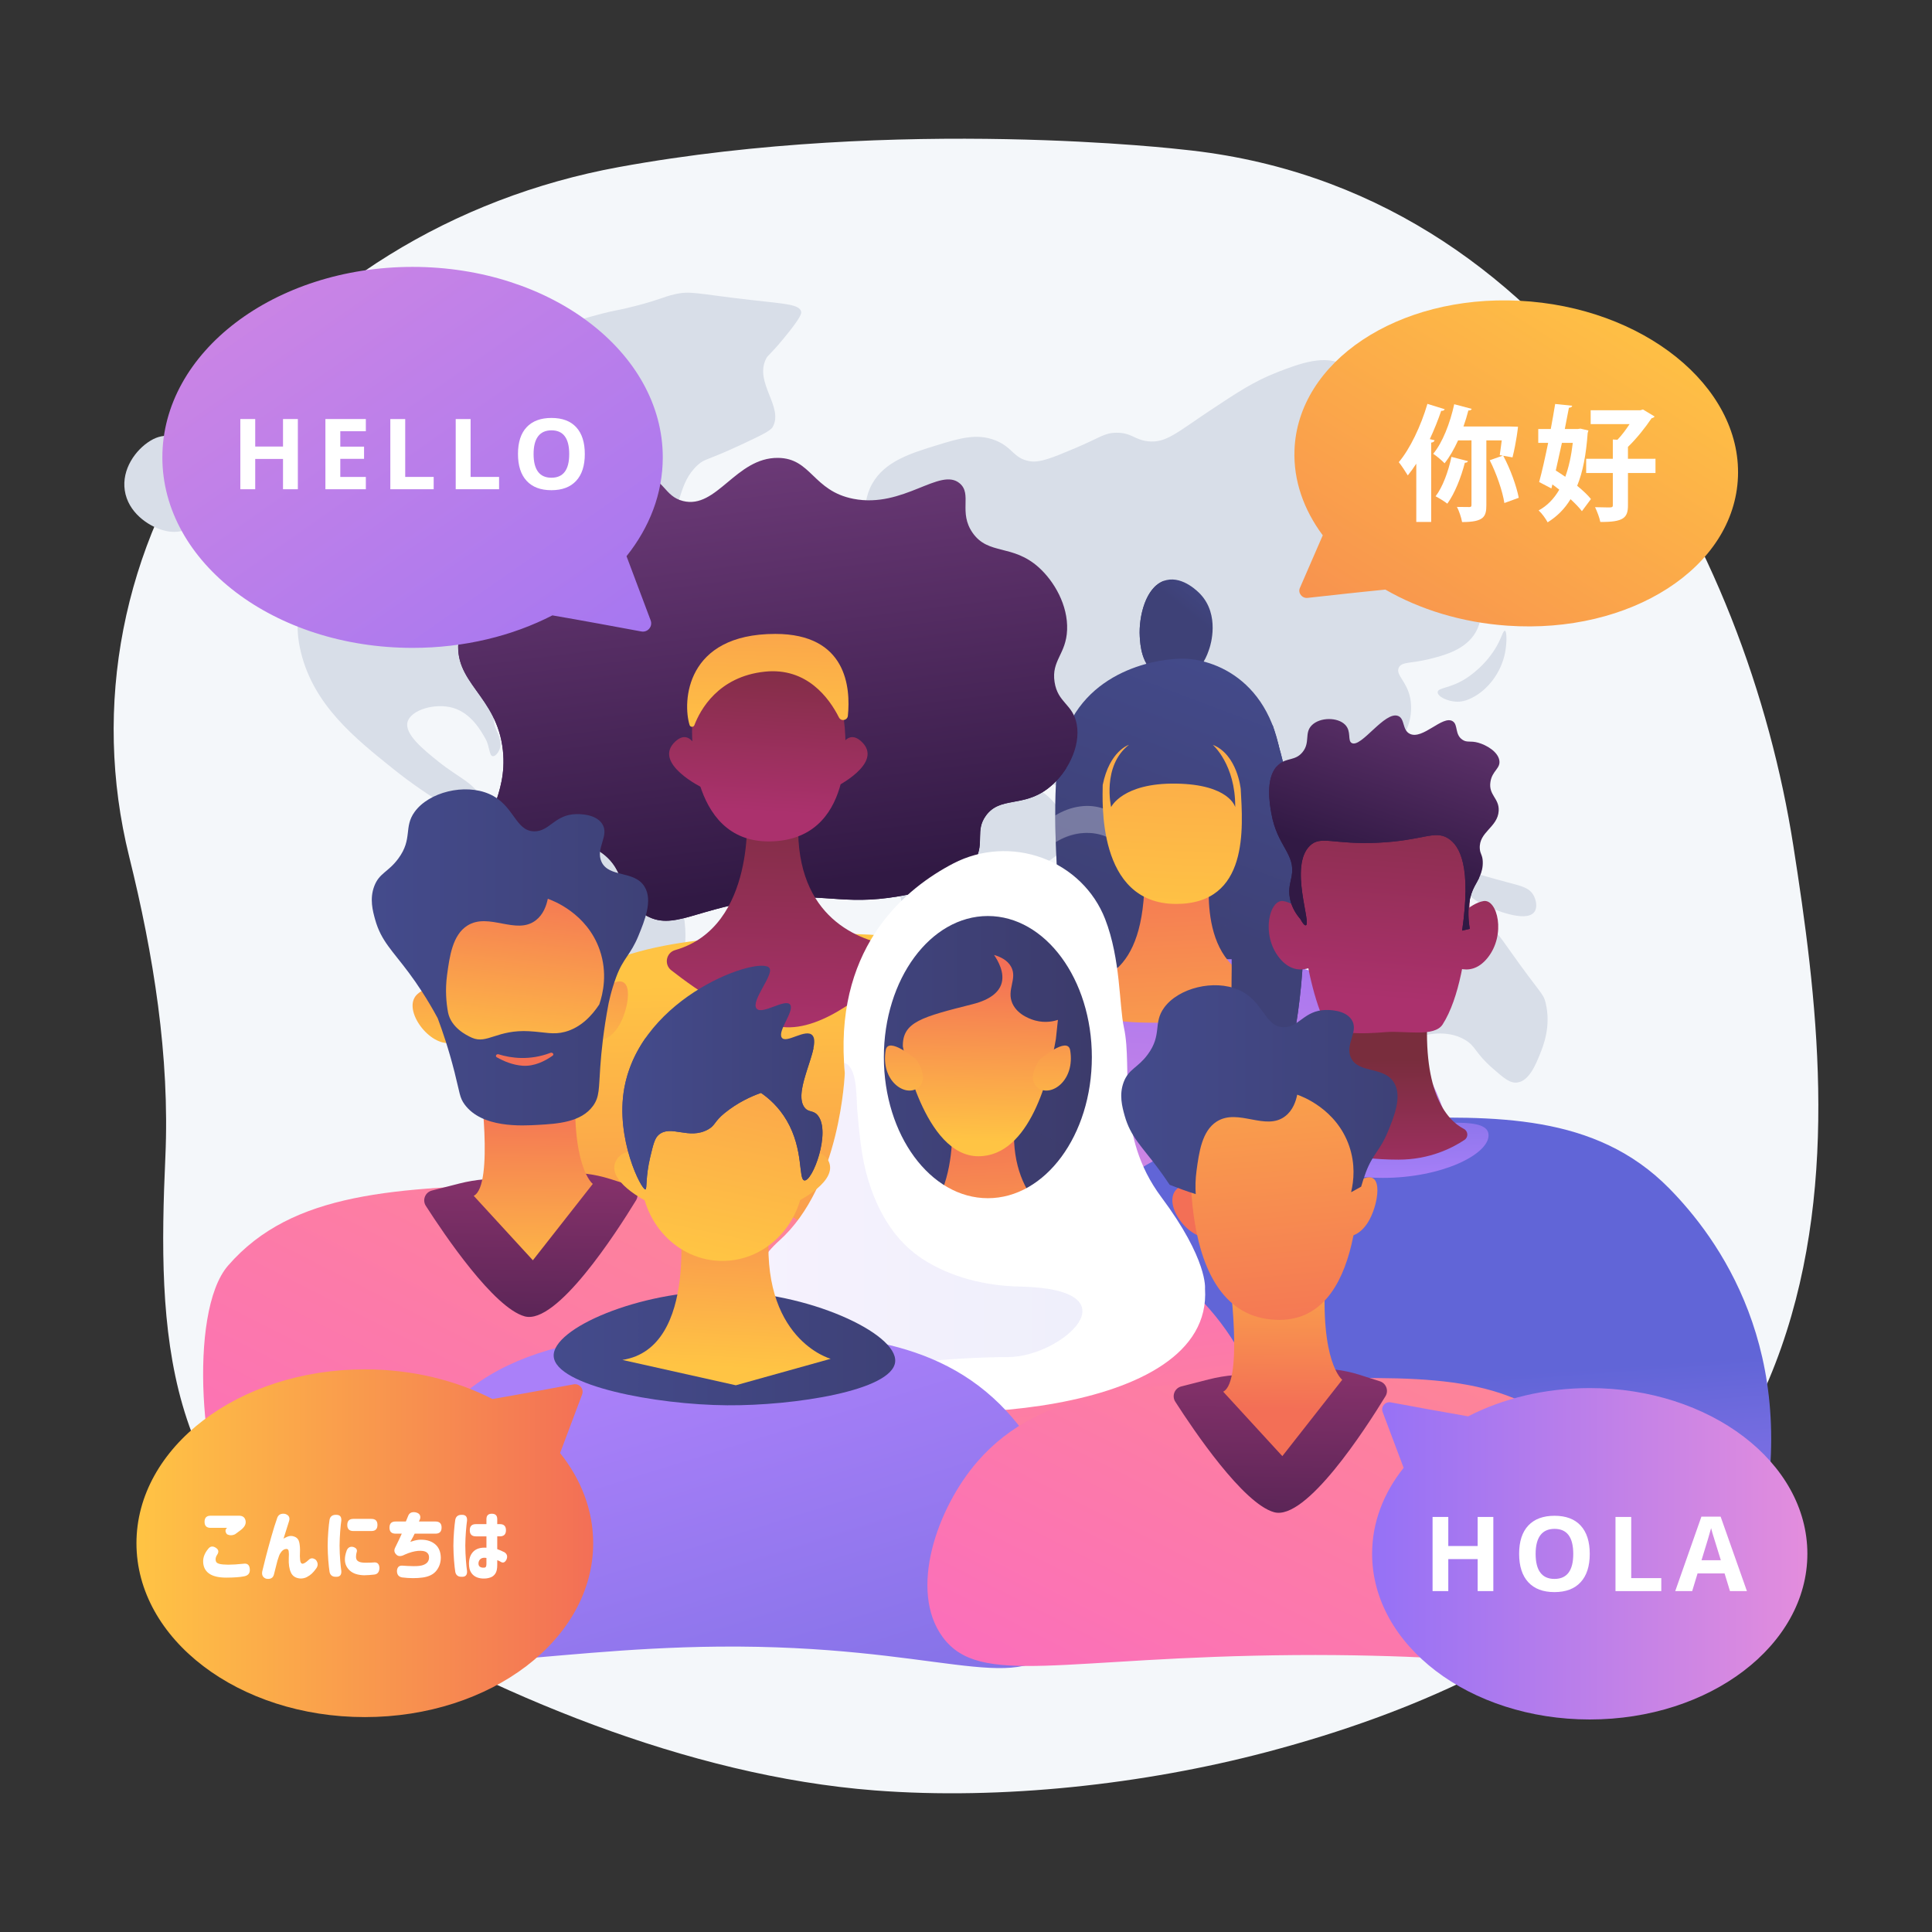 <?xml version="1.0" encoding="utf-8"?>
<!-- Generator: Adobe Illustrator 16.2.0, SVG Export Plug-In . SVG Version: 6.00 Build 0)  -->
<!DOCTYPE svg PUBLIC "-//W3C//DTD SVG 1.1//EN" "http://www.w3.org/Graphics/SVG/1.1/DTD/svg11.dtd">
<svg version="1.1" xmlns="http://www.w3.org/2000/svg" xmlns:xlink="http://www.w3.org/1999/xlink" x="0px" y="0px" width="170px"
	 height="170px" viewBox="0 0 170 170" enable-background="new 0 0 170 170" xml:space="preserve">
<rect x="0" y="0" width="170" height="170" fill="#333333" stroke="none"/>
<g id="圖層_1">
	<path fill="#F4F7FA" d="M157.794,74.391c-4.065-25.974-20.735-57.885-53.667-61.225c0,0-25.004-2.968-49.652,1.531
		c-14.629,2.67-27.456,10.618-35.572,22.042S8.075,62.092,11.366,75.373c2.137,8.625,3.581,17.554,3.185,26.417
		c-0.69,15.426-0.293,29.824,15.045,39.024c13.695,8.214,30.931,15.458,47.374,16.728c11.175,0.862,23.706-0.533,34.477-3.373
		C166.332,139.697,161.859,100.365,157.794,74.391z"/>
	<path fill="#D8DEE8" d="M13.23,38.783c-1.29,0.785-2.533,2.499-2.25,4.376c0.286,1.905,2.012,3.109,3.375,3.5
		c1.92,0.551,2.554-0.674,4.626-0.5c3.145,0.265,5.599,3.417,6.626,5.751c1.01,2.296,0.223,2.855,0.875,5.501
		c1.148,4.653,4.715,7.515,8.126,10.252c2.851,2.287,7.215,5.068,8.002,4.25c0.282-0.292,0.028-0.968-0.125-1.375
		c-0.607-1.615-1.992-1.989-3.876-3.5c-1.338-1.073-3.023-2.426-2.75-3.501c0.269-1.059,2.406-1.716,4.001-1.25
		c1.6,0.467,2.46,2.008,2.875,2.75c0.354,0.635,0.296,1.459,0.625,1.5c0.227,0.028,0.48-0.306,0.594-0.594
		c0.293-0.741-0.219-1.457-0.406-2.032c-0.43-1.322,0.589-2.748,1.604-4.167c1.7-2.378,2.698-2.396,5.334-5.167
		c1.768-1.858,2.654-2.815,2.75-4.167c0.167-2.32-1.833-4.045-2.167-4.334c-1.613-1.392-4.342-2.338-5.501-1.333
		c-1.039,0.9,0.055,2.612-1.167,3.917c-0.853,0.912-2.341,1.098-3.5,0.75c-1.635-0.49-2.573-2.027-2.667-3.417
		c-0.019-0.274-0.104-1.541,0.75-2.417c0.244-0.25,0.837-0.748,2.834-0.833c2.813-0.121,3.4,0.791,5.084,0.417
		c1.406-0.312,3.104-1.415,3.084-2.5c-0.024-1.271-2.384-1.396-5.084-4.251c-1.049-1.109-1.901-2.036-1.834-3.251
		c0.096-1.71,1.963-3.064,2.334-3.334c1.457-1.057,2.75-1.917,2.75-1.917c0.365-0.242,0.895-0.59,0.833-0.917
		c-0.04-0.215-0.325-0.362-0.833-0.5c-1.605-0.437-2.834-0.167-2.834-0.167c-1.904,0.418-2.51,1.337-4.834,2.584
		c-0.938,0.502-2.517,1.35-4.668,1.833c-2.448,0.551-3.289,0.104-4.501,1c-1.168,0.864-0.799,1.584-2,2.917
		c-1.256,1.395-2.789,1.861-5.168,2.584c-0.91,0.277-2.746,0.774-5.251,1C15.339,38.561,14.588,37.957,13.23,38.783z"/>
	<path fill="#D8DEE8" d="M53.072,27.572c-2.604,0.685-4.865,1.28-5.334,2.833c-0.245,0.808-0.017,1.914,0.667,2.5
		c1.361,1.167,3.419-0.68,4.917,0.333c0.802,0.542,0.498,1.266,1.417,5.251c0.613,2.661,1.117,3.937,2.083,5.084
		c0.548,0.651,1.318,1.564,2.084,1.417c1.135-0.218,0.706-2.467,2.5-4.084c0.63-0.568,0.746-0.347,3.75-1.75
		c1.757-0.821,2.64-1.239,2.834-1.583c0.994-1.765-1.643-3.904-0.583-6.001c0.2-0.396,0.228-0.188,1.583-1.833
		c1.561-1.894,1.542-2.189,1.5-2.334c-0.173-0.616-1.333-0.661-4.334-1c-4.963-0.562-5.365-0.844-6.835-0.5
		c-0.975,0.227-1.234,0.453-3.334,1C54.352,27.332,54.169,27.283,53.072,27.572z"/>
	<path fill="#D8DEE8" d="M46.487,71.914c-1.433,1.042-1.718,2.851-1.833,3.584c-0.286,1.813,0.25,3.003,1.25,6.001
		c1.217,3.646,1.825,5.47,1.917,6.502c0.142,1.603-0.154,1.88-1.333,8.168c-0.876,4.673-0.97,5.889-0.167,6.752
		c1.183,1.271,3.732,1.155,3.834,0.833c0.05-0.156-0.501-0.298-0.917-0.833c-0.925-1.192-0.259-3.151-0.083-3.668
		c0.694-2.038,2.02-2.904,4.168-4.917c2.541-2.382,4.199-3.936,5.417-6.252c0.606-1.151,1.899-3.694,1.5-7.002
		c-0.081-0.667-0.417-2.916-2.084-5.168c-2.16-2.917-5.068-3.831-5.917-4.084C50.587,71.339,48.242,70.64,46.487,71.914z"/>
	<path fill="#D8DEE8" d="M71.242,60.329c-0.952,1.789-2.005,3.765-2.417,5.584c-0.369,1.628-0.721,5.32,1.167,6.751
		c1.711,1.297,3.688-0.454,6.084,1c1.225,0.743,1.765,1.841,2.417,3.167c1.403,2.853,0.733,4.424,1.333,8.085
		c0.282,1.722,1.178,7.193,3.417,7.586c1.871,0.328,3.91-3.024,4.251-3.584c0.906-1.489,1.256-3.043,1.917-6.086
		c0.893-4.106,0.561-4.682,1.5-5.834c1.211-1.484,2.679-1.653,3.002-3.084c0.236-1.052-0.328-2-0.668-2.583
		c-1.251-2.156-2.993-1.921-4.167-4.001c-0.675-1.195-0.856-2.613-0.583-2.75c0.244-0.123,0.921,0.746,1.25,1.167
		c1.01,1.294,0.887,1.763,1.5,2.417c1.242,1.323,3.343,1.103,3.5,1.083c0.965-0.115,2.705-0.652,2.918-1.75
		c0.164-0.845-0.631-1.749-1.584-2.833c-0.769-0.875-1.344-1.25-1.25-1.417c0.095-0.169,0.778,0.051,2.584,0.667
		c1.963,0.67,2.945,1.005,3.084,1.083c0.662,0.375,1.226,0.883,3.084,3.917c1.885,3.08,2.572,4.628,3,4.501
		c0.214-0.063,0.177-0.487,0.334-1.917c0.234-2.14,0.363-3.226,0.917-4.001c0.467-0.654,1.466-1.541,2.5-1.417
		c0.621,0.075,1.367,1.023,2.834,2.917c1.447,1.869,1.936,2.504,2.917,3c0.516,0.261,1.439,0.728,2.167,0.333
		c0.809-0.438,1.086-1.782,0.751-2.75c-0.406-1.171-1.533-1.284-1.501-2c0.047-1.021,2.381-1.693,2.584-1.75
		c1.508-0.421,1.895,0.055,2.668-0.417c1.148-0.701,1.622-2.562,1.333-4.001c-0.298-1.481-1.306-2.026-1-2.667
		c0.257-0.54,1.063-0.351,2.667-0.75c1.191-0.297,2.953-0.736,3.918-2.083c0.574-0.803,0.676-1.663,0.833-3
		c0.026-0.223,0.141-1.251,0-2.667c-0.194-1.96-0.621-2.096-0.417-2.667c0.45-1.253,2.621-0.908,6.752-2.084
		c2.369-0.674,4.083-1.479,4.251-1.167c0.21,0.392-2.564,1.516-2.751,3.584c-0.142,1.567,1.249,3.15,1.834,3.001
		c0.483-0.124,0.134-1.359,1-3.167c0.319-0.666,0.803-1.677,1.834-2.333c1.237-0.79,1.968-0.243,3.084-1.084
		c0.893-0.673,0.668-1.207,1.417-1.917c1.698-1.611,4.565-0.486,4.751-1.083c0.17-0.552-2.042-2.282-4.918-2.667
		c-2.552-0.342-2.944,0.735-5.835,0.75c-1.639,0.009-3.62-0.633-7.584-1.917c-2.234-0.724-3.396-1.217-5.418-1.333
		c-1.406-0.081-1.448,0.123-2.918,0c-1.665-0.14-3.725-0.313-5.334-1.667c-1.262-1.062-0.876-1.696-1.917-2.334
		c-1.679-1.029-3.973-0.172-5.918,0.583c-2.063,0.801-3.526,1.773-6.001,3.417c-2.872,1.908-3.833,2.854-5.418,2.667
		c-1.183-0.139-1.425-0.757-2.751-0.75c-1.071,0.006-1.407,0.413-3.583,1.333c-2.102,0.889-3.172,1.331-4.085,1.167
		c-1.414-0.253-1.468-1.232-3.001-1.833c-1.632-0.641-3.187-0.165-5.084,0.417c-2.339,0.716-4.636,1.42-5.751,3.417
		c-1.18,2.114-0.086,3.975-1.417,4.917c-1.104,0.781-2.232-0.231-3.25,0.583c-1.223,0.978-0.859,3.448-0.667,4.751
		c0.378,2.568,1.319,3.201,1,5.001C72.268,58.625,72.018,58.872,71.242,60.329z"/>
	<path fill="#D8DEE8" d="M93.914,82c-0.588-0.061-1.57,2.28-1.334,4.501c0.014,0.133,0.207,1.856,0.75,1.918
		c0.504,0.057,1.029-1.354,1.083-1.501c0.089-0.241,0.354-1.031,0.251-2.334C94.635,84.219,94.463,82.057,93.914,82z"/>
	<path fill="#D8DEE8" d="M115.168,76.582c-0.044,0.104,0.125,0.28,0.598,0.655c1.248,0.991,1.873,1.487,2.902,1.845
		c0.891,0.31,3.108,0.874,3.584,0.083c0.306-0.507-0.133-1.526-0.833-2c-0.746-0.506-1.307-0.069-3.084-0.167
		C116.495,76.897,115.275,76.329,115.168,76.582z"/>
	<path fill="#D8DEE8" d="M121.419,72.248c-0.368,0.059-0.274,0.78-1,2.334c-0.339,0.725-0.522,0.917-0.417,1.167
		c0.232,0.549,1.636,0.815,2.334,0.167c0.651-0.606,0.354-1.699,0.25-2.083C122.388,73.104,121.85,72.18,121.419,72.248z"/>
	<path fill="#D8DEE8" d="M128.92,78.333c0.279,0.404,0.754,0.904,1.917,1.417c0.406,0.179,3.411,1.502,4.168,0.5
		c0.309-0.408,0.157-1.088-0.083-1.5c-0.373-0.637-1.053-0.791-2.167-1.083c-3.315-0.872-4.065-1.292-4.335-0.917
		C128.117,77.17,128.768,78.112,128.92,78.333z"/>
	<path fill="#D8DEE8" d="M123.336,69.331c-0.394,0.121-0.368,1.911,0.333,3.334c0.365,0.74,1.03,1.619,1.334,1.5
		c0.328-0.128,0.161-1.394-0.083-2.25C124.556,70.642,123.717,69.213,123.336,69.331z"/>
	<path fill="#D8DEE8" d="M126.503,60.912c0.007-0.419,1.052-0.318,2.417-1.167c0.95-0.59,2.344-1.818,3.084-3.5
		c0.15-0.341,0.306-0.772,0.417-0.75c0.169,0.033,0.189,1.087,0,2c-0.351,1.688-1.481,3.201-2.917,3.917
		c-0.563,0.281-0.982,0.345-1.334,0.333C127.39,61.719,126.497,61.301,126.503,60.912z"/>
	<path fill="#D8DEE8" d="M123.669,85.334c-1.821,1.569-2.814,1.28-3.083,2.168c-0.306,1.005,0.941,1.463,1.166,3.501
		c0.14,1.267-0.244,1.979,0.084,2.167c0.497,0.284,1.319-1.389,3.25-2.001c0.15-0.047,2.177-0.659,3.834,0.334
		c0.965,0.577,0.843,1.121,2.418,2.5c1.009,0.884,1.533,1.33,2.167,1.25c1.046-0.13,1.637-1.598,2-2.5
		c0.301-0.747,0.991-2.459,0.5-4.501c-0.212-0.884-0.369-0.676-3.25-4.752c-0.796-1.125-1.115-1.609-1.834-1.917
		c-1.467-0.629-3.072,0.127-3.334,0.25c-0.574,0.27-1.077,0.736-2.084,1.667C124.314,84.6,124.389,84.714,123.669,85.334z"/>
	<linearGradient id="SVGID_1_" gradientUnits="userSpaceOnUse" x1="107.641" y1="50.066" x2="104.544" y2="53.95">
		<stop  offset="0" style="stop-color:#444B8C"/>
		<stop  offset="0.996" style="stop-color:#3E4177"/>
	</linearGradient>
	<path fill="url(#SVGID_1_)" d="M101.863,59.386c-1.425-0.803-1.532-2.654-1.574-3.385c-0.101-1.729,0.524-4.541,2.362-4.96
		c1.476-0.336,2.824,1.08,2.991,1.26c1.693,1.829,0.877,4.45,0.787,4.724c-0.202,0.612-0.618,1.875-1.89,2.44
		C104.451,59.504,103.097,60.081,101.863,59.386z"/>
	<linearGradient id="SVGID_2_" gradientUnits="userSpaceOnUse" x1="107.543" y1="49.988" x2="104.446" y2="53.872">
		<stop  offset="0" style="stop-color:#444B8C"/>
		<stop  offset="0.996" style="stop-color:#3E4177"/>
	</linearGradient>
	<path fill="url(#SVGID_2_)" d="M104.54,55.764c-0.829-1.217-2.313-1.086-2.756-2.125c-0.22-0.519-0.167-1.303,0.662-2.539
		c-1.679,0.574-2.254,3.237-2.157,4.9c0.042,0.731,0.149,2.582,1.574,3.385c1.233,0.695,2.588,0.118,2.677,0.079
		c0.056-0.025,0.109-0.051,0.162-0.079C105.089,58.112,105.218,56.759,104.54,55.764z"/>
	<linearGradient id="SVGID_3_" gradientUnits="userSpaceOnUse" x1="109.912" y1="56.892" x2="101.305" y2="79.722">
		<stop  offset="0" style="stop-color:#444B8C"/>
		<stop  offset="0.996" style="stop-color:#3E4177"/>
	</linearGradient>
	<path fill="url(#SVGID_3_)" d="M94.778,94.183c0,0-2.846-20.39-1.62-27.554c1.227-7.164,7.873-8.606,10.729-8.672
		c2.856-0.066,8.562,1.93,8.997,10.404c0.436,8.474-3.907,26.311-3.907,26.311L94.778,94.183z"/>
	<path opacity="0.3" fill="#FFFFFF" d="M103.035,76.089c4.459,0.416,6.129-3.545,10.229-3.149c0.397,0.038,0.837,0.12,1.313,0.273
		c0.073-0.805,0.126-1.583,0.155-2.323c-0.536-0.188-1.029-0.284-1.469-0.326c-4.101-0.396-5.771,3.565-10.229,3.149
		c-3.634-0.339-4.802-3.183-7.994-2.755c-0.822,0.11-1.551,0.408-2.188,0.796c0.003,0.752,0.021,1.537,0.052,2.345
		c0.625-0.374,1.336-0.658,2.137-0.765C98.233,72.906,99.401,75.75,103.035,76.089z"/>
	<linearGradient id="SVGID_4_" gradientUnits="userSpaceOnUse" x1="112.502" y1="57.868" x2="103.894" y2="80.699">
		<stop  offset="0" style="stop-color:#444B8C"/>
		<stop  offset="0.996" style="stop-color:#3E4177"/>
	</linearGradient>
	<path opacity="0.8" fill="url(#SVGID_4_)" d="M102.179,83.483c-3.328-0.34-4.397-3.184-7.321-2.755
		c-0.551,0.081-1.055,0.261-1.514,0.503c0.57,6.76,1.435,12.951,1.435,12.951l14.199,0.488c0,0,1.702-6.989,2.868-14.296
		c-0.103-0.017-0.202-0.031-0.299-0.041C107.792,79.938,106.262,83.899,102.179,83.483z"/>
	<linearGradient id="SVGID_5_" gradientUnits="userSpaceOnUse" x1="109.772" y1="57.197" x2="101.266" y2="79.76">
		<stop  offset="0" style="stop-color:#444B8C"/>
		<stop  offset="0.996" style="stop-color:#3E4177"/>
	</linearGradient>
	<path opacity="0.3" fill="url(#SVGID_5_)" d="M111.547,72.94c-3.755-0.396-5.285,3.565-9.368,3.149
		c-3.328-0.339-4.397-3.184-7.321-2.755c-0.733,0.107-1.385,0.391-1.958,0.765c0.077,2.283,0.242,4.743,0.444,7.132
		c0.459-0.243,0.963-0.423,1.514-0.503c2.924-0.428,3.993,2.416,7.321,2.755c4.083,0.416,5.613-3.545,9.368-3.149
		C111.644,80.344,111.91,72.979,111.547,72.94z"/>
	<linearGradient id="SVGID_6_" gradientUnits="userSpaceOnUse" x1="102.839" y1="113.904" x2="106.303" y2="74.225">
		<stop  offset="0.004" style="stop-color:#E38DDD"/>
		<stop  offset="0.706" style="stop-color:#AC79EF"/>
		<stop  offset="1" style="stop-color:#9571F6"/>
	</linearGradient>
	<path fill="url(#SVGID_6_)" d="M80.687,108.826c-3.082-3.658-0.418-11.367,2.859-15.749c5.476-7.321,14.682-8.047,19.42-8.421
		c5.085-0.401,11.997-0.946,17.667,3.672c6.672,5.433,9.527,16.304,5.793,20.498c-3.031,3.404-8.085-0.197-22.437-0.158
		C89.467,108.709,83.721,112.428,80.687,108.826z"/>
	<linearGradient id="SVGID_7_" gradientUnits="userSpaceOnUse" x1="104.141" y1="106.878" x2="102.566" y2="72.867">
		<stop  offset="0" style="stop-color:#FFC444"/>
		<stop  offset="0.996" style="stop-color:#F36F56"/>
	</linearGradient>
	<path fill="url(#SVGID_7_)" d="M93.826,87.132c2.631-0.821,6.936-0.822,6.89-10.269c0,0,5.457-0.079,5.664,0
		c0.196,0.074-1.446,9.366,6.187,9.683c0.52,0.022,0.656,0.761,0.239,1.071c-1.381,1.028-4.495,2.57-9.103,2.394
		c-2.914-0.112-6.237,0.376-9.893-1.739C93.311,87.982,93.275,87.304,93.826,87.132z"/>
	<linearGradient id="SVGID_8_" gradientUnits="userSpaceOnUse" x1="117.575" y1="59.781" x2="108.968" y2="82.612">
		<stop  offset="0" style="stop-color:#444B8C"/>
		<stop  offset="0.996" style="stop-color:#3E4177"/>
	</linearGradient>
	<path fill="url(#SVGID_8_)" d="M108.154,106.322c-1.516-0.315,1.182-13.121-0.15-33.081c-0.276-4.138-0.656-7.545-0.944-9.841
		c1.642,0.142,3.283,0.284,4.925,0.426c1.881,6.038,4.344,17.052,1.35,29.973C111.926,99.873,109.269,106.555,108.154,106.322z"/>
	<linearGradient id="SVGID_9_" gradientUnits="userSpaceOnUse" x1="117.575" y1="59.781" x2="108.968" y2="82.612">
		<stop  offset="0" style="stop-color:#444B8C"/>
		<stop  offset="0.996" style="stop-color:#3E4177"/>
	</linearGradient>
	<path fill="url(#SVGID_9_)" d="M108.154,106.322c-1.516-0.315,1.182-13.121-0.15-33.081c-0.276-4.138-0.656-7.545-0.944-9.841
		c1.642,0.142,3.283,0.284,4.925,0.426c1.881,6.038,4.344,17.052,1.35,29.973C111.926,99.873,109.269,106.555,108.154,106.322z"/>
	<linearGradient id="SVGID_10_" gradientUnits="userSpaceOnUse" x1="102.726" y1="81.154" x2="104.809" y2="30.262">
		<stop  offset="0" style="stop-color:#FFC444"/>
		<stop  offset="0.996" style="stop-color:#F36F56"/>
	</linearGradient>
	<path fill="url(#SVGID_10_)" d="M97.029,69.072c0,1.258-0.572,10.467,6.463,10.467c6.431,0,5.869-6.729,5.682-10.107
		c0,0-0.294-3.035-2.46-3.896c0,0,2.005,1.734,1.974,5.482c0,0-0.5-2-5.216-2.067c-4.717-0.067-5.702,2.067-5.702,2.067
		s-0.832-3.608,1.566-5.482C99.336,65.536,97.635,66.065,97.029,69.072z"/>
	<linearGradient id="SVGID_11_" gradientUnits="userSpaceOnUse" x1="69.874" y1="78.019" x2="65.206" y2="40.937">
		<stop  offset="0" style="stop-color:#311944"/>
		<stop  offset="1" style="stop-color:#6B3976"/>
	</linearGradient>
	<path fill="url(#SVGID_11_)" d="M67.771,79.102c-6.477,0.669-8.522,2.969-11.088,1.358c-2.333-1.465-1.375-3.827-3.866-5.507
		c-3.485-2.352-7.694,0.698-9.335-1.297c-1.283-1.558,1.206-3.519,0.768-7.626c-0.521-4.884-4.447-5.931-3.88-9.835
		c0.4-2.755,2.699-4.604,2.866-4.734c1.78-1.394,2.65-0.658,4.295-1.93c2.386-1.844,1.37-4.019,3.808-6.161
		c0.19-0.167,2.608-2.233,5.157-1.678c1.975,0.43,1.943,1.979,3.604,2.393c2.975,0.742,4.647-3.836,8.363-3.795
		c2.938,0.032,3.054,2.905,6.632,3.603c4.408,0.86,7.636-2.835,9.36-1.355c1.106,0.949-0.139,2.542,1.131,4.352
		c1.391,1.983,3.507,0.957,5.82,3.039c1.359,1.224,2.577,3.334,2.49,5.495c-0.085,2.147-1.391,2.675-1.104,4.58
		c0.281,1.859,1.613,1.934,1.949,3.713c0.377,2.004-0.852,4.357-2.488,5.63c-2.244,1.747-4.265,0.693-5.515,2.441
		c-0.934,1.306-0.109,2.318-0.901,3.858c-0.764,1.485-2.461,2.354-5.705,3.025C74.48,79.84,73.133,78.548,67.771,79.102z"/>
	<linearGradient id="SVGID_12_" gradientUnits="userSpaceOnUse" x1="69.055" y1="78.122" x2="64.387" y2="41.039">
		<stop  offset="0" style="stop-color:#311944"/>
		<stop  offset="1" style="stop-color:#6B3976"/>
	</linearGradient>
	<path fill="url(#SVGID_12_)" d="M88.789,68.354c-3.743-0.746-4.091-4.219-8.039-5.316c-6.773-1.882-12.435,6.479-15.818,4.408
		c-3.231-1.978,1.187-10.063-3.241-14.911c-3.261-3.569-8.244-2.017-9.335-4.667c-0.494-1.2-0.12-3.09,2.612-6.226
		c-1.916,0.261-3.477,1.594-3.628,1.727c-2.438,2.142-1.422,4.317-3.808,6.161c-1.645,1.271-2.515,0.536-4.295,1.93
		c-0.167,0.13-2.466,1.979-2.866,4.734c-0.567,3.904,3.358,4.951,3.88,9.835c0.438,4.108-2.05,6.068-0.768,7.626
		c1.642,1.995,5.851-1.055,9.335,1.297c2.491,1.681,1.533,4.042,3.866,5.507c2.566,1.611,4.612-0.689,11.088-1.358
		c5.362-0.554,6.708,0.738,12.362-0.432c3.244-0.672,4.941-1.541,5.705-3.025c0.792-1.54-0.033-2.552,0.901-3.858
		c1.25-1.748,3.271-0.694,5.515-2.441c0.604-0.47,1.151-1.086,1.584-1.778C92.193,68.333,90.484,68.691,88.789,68.354z"/>
	<linearGradient id="SVGID_13_" gradientUnits="userSpaceOnUse" x1="67.769" y1="86.411" x2="69.212" y2="132.709">
		<stop  offset="0" style="stop-color:#FFC444"/>
		<stop  offset="0.996" style="stop-color:#F36F56"/>
	</linearGradient>
	<path fill="url(#SVGID_13_)" d="M43.606,103.07c2.201,3.446,12.696,17.786,27.588,17.614c15.004-0.174,19.075-14.657,21.407-18.024
		c1.082-1.563,0.674-3.377-0.104-6.825c-0.532-2.356-1.569-6.958-5.407-10.12c-4.708-3.877-11.29-3.662-17.911-3.444
		c-6.927,0.227-16.484,0.541-21.797,6.531c-3.716,4.189-4.094,9.731-4.14,10.55C43.135,101.283,43.082,102.249,43.606,103.07z"/>
	<linearGradient id="SVGID_14_" gradientUnits="userSpaceOnUse" x1="68.665" y1="91.524" x2="69.452" y2="67.669">
		<stop  offset="0" style="stop-color:#AB316D"/>
		<stop  offset="1" style="stop-color:#792D3D"/>
	</linearGradient>
	<path fill="url(#SVGID_14_)" d="M65.706,71.307c0,0,0.886,10.247-6.299,12.294c-0.795,0.227-0.995,1.263-0.344,1.773
		c2.272,1.781,6.377,4.627,9.8,4.995c3.564,0.383,7.801-3.296,9.969-5.475c0.58-0.583,0.262-1.572-0.547-1.717
		c-3.074-0.548-8.583-2.745-8.013-11.478L65.706,71.307z"/>
	<linearGradient id="SVGID_15_" gradientUnits="userSpaceOnUse" x1="67.226" y1="71.452" x2="68.249" y2="55.785">
		<stop  offset="0" style="stop-color:#AB316D"/>
		<stop  offset="1" style="stop-color:#792D3D"/>
	</linearGradient>
	<path fill="url(#SVGID_15_)" d="M60.903,63.935c0,0-0.51,10.222,6.853,10.103c7.363-0.119,6.843-8.839,6.435-11.092
		c0,0,0.052-5.935-4.853-5.425S61.124,59.57,60.903,63.935z"/>
	<linearGradient id="SVGID_16_" gradientUnits="userSpaceOnUse" x1="74.595" y1="71.934" x2="75.618" y2="56.267">
		<stop  offset="0" style="stop-color:#AB316D"/>
		<stop  offset="1" style="stop-color:#792D3D"/>
	</linearGradient>
	<path fill="url(#SVGID_16_)" d="M73.613,66.578c0,0,0.706-2.671,2.163-1.349c2.118,1.921-2.396,4.102-2.396,4.102L73.613,66.578z"
		/>
	<linearGradient id="SVGID_17_" gradientUnits="userSpaceOnUse" x1="60.148" y1="70.99" x2="61.172" y2="55.321">
		<stop  offset="0" style="stop-color:#AB316D"/>
		<stop  offset="1" style="stop-color:#792D3D"/>
	</linearGradient>
	<path fill="url(#SVGID_17_)" d="M61.604,66.578c0,0-0.706-2.671-2.163-1.349c-2.117,1.921,2.396,4.102,2.396,4.102L61.604,66.578z"
		/>
	<linearGradient id="SVGID_18_" gradientUnits="userSpaceOnUse" x1="67.473" y1="65.663" x2="68.181" y2="36.844">
		<stop  offset="0" style="stop-color:#FFC444"/>
		<stop  offset="0.996" style="stop-color:#F36F56"/>
	</linearGradient>
	<path fill="url(#SVGID_18_)" d="M60.677,63.795c0.063,0.204,0.349,0.212,0.424,0.014c0.499-1.31,2.074-4.279,6.204-4.709
		c3.694-0.385,5.659,2.331,6.515,4.028c0.188,0.371,0.744,0.27,0.786-0.144c0.249-2.461-0.089-7.205-6.384-7.205
		C60.282,55.779,60.059,61.802,60.677,63.795z"/>
	<linearGradient id="SVGID_19_" gradientUnits="userSpaceOnUse" x1="125.564" y1="148.351" x2="123.589" y2="121.495">
		<stop  offset="0" style="stop-color:#AA80F9"/>
		<stop  offset="0.996" style="stop-color:#6165D7"/>
	</linearGradient>
	<path fill="url(#SVGID_19_)" d="M92.181,120.996c-2.399-3.974,0.987-10.485,3.119-13.438c6.216-8.604,17.636-8.895,26.999-9.133
		c9.197-0.234,18.076-0.46,24.573,6.139c4.245,4.312,11.654,14.276,7.994,30.562c-1.142,5.08-17.243,7.833-35.322,7.772
		C99.658,142.832,95.176,125.958,92.181,120.996z"/>
	<linearGradient id="SVGID_20_" gradientUnits="userSpaceOnUse" x1="121.769" y1="104.379" x2="121.532" y2="89.97">
		<stop  offset="0" style="stop-color:#AA80F9"/>
		<stop  offset="0.996" style="stop-color:#6165D7"/>
	</linearGradient>
	<path fill="url(#SVGID_20_)" d="M130.98,99.898c0,1.702-4.157,3.746-9.285,3.746s-9.285-2.044-9.285-3.746
		c0-1.703,4.157-0.941,9.285-0.941S130.98,98.195,130.98,99.898z"/>
	<linearGradient id="SVGID_21_" gradientUnits="userSpaceOnUse" x1="121.881" y1="105.869" x2="121.802" y2="93.268">
		<stop  offset="0" style="stop-color:#AB316D"/>
		<stop  offset="1" style="stop-color:#792D3D"/>
	</linearGradient>
	<path fill="url(#SVGID_21_)" d="M118.281,88.021c-1.412,0,1.847,9.921-3.286,11.283c-0.496,0.131-0.578,0.799-0.126,1.043
		c1.378,0.747,3.958,1.692,8.191,1.692c2.749,0,4.76-1.038,5.805-1.739c0.357-0.239,0.321-0.773-0.061-0.971
		c-1.583-0.815-3.779-3.409-3.124-11.055L118.281,88.021z"/>
	<linearGradient id="SVGID_22_" gradientUnits="userSpaceOnUse" x1="120.836" y1="87.836" x2="122.883" y2="63.193">
		<stop  offset="0" style="stop-color:#AB316D"/>
		<stop  offset="1" style="stop-color:#792D3D"/>
	</linearGradient>
	<path fill="url(#SVGID_22_)" d="M113.992,76.126c0.021,0.125,0.448,9.179,2.518,13.703c0.594,1.298,3.54,1.143,5.447,0.986
		c1.656-0.137,4.253,0.469,4.984-0.675c2.939-4.599,2.441-15.986,2.441-15.986s-1.507-3.789-7.683-3.685
		C115.523,70.573,113.992,76.126,113.992,76.126z"/>
	<linearGradient id="SVGID_23_" gradientUnits="userSpaceOnUse" x1="113.544" y1="87.23" x2="115.591" y2="62.587">
		<stop  offset="0" style="stop-color:#AB316D"/>
		<stop  offset="1" style="stop-color:#792D3D"/>
	</linearGradient>
	<path fill="url(#SVGID_23_)" d="M115.438,80.989c0,0-1.292-1.501-2.51-1.702s-2.011,2.953-0.35,5.005
		c1.661,2.053,3.58,0.351,3.58,0.351L115.438,80.989z"/>
	<linearGradient id="SVGID_24_" gradientUnits="userSpaceOnUse" x1="129.126" y1="88.524" x2="131.173" y2="63.882">
		<stop  offset="0" style="stop-color:#AB316D"/>
		<stop  offset="1" style="stop-color:#792D3D"/>
	</linearGradient>
	<path fill="url(#SVGID_24_)" d="M128.028,80.989c0,0,1.292-1.501,2.51-1.702c1.217-0.2,2.01,2.953,0.35,5.005
		c-1.661,2.053-3.581,0.351-3.581,0.351L128.028,80.989z"/>
	<linearGradient id="SVGID_25_" gradientUnits="userSpaceOnUse" x1="120.295" y1="75.955" x2="125.727" y2="59.107">
		<stop  offset="0" style="stop-color:#311944"/>
		<stop  offset="1" style="stop-color:#6B3976"/>
	</linearGradient>
	<path fill="url(#SVGID_25_)" d="M114.426,80.877c0.162,0.298,0.349,0.576,0.475,0.543c0.522-0.136-1.491-5.225,0.363-7.006
		c0.959-0.921,2.04-0.082,5.969-0.26c3.956-0.179,4.969-1.126,6.164-0.4c1.09,0.661,2.065,2.546,1.258,8.133
		c0.225-0.052,0.449-0.104,0.674-0.156c-0.303-1.83,0.028-2.984,0.406-3.712c0.275-0.531,0.774-1.215,0.736-2.205
		c-0.024-0.613-0.228-0.64-0.261-1.142c-0.098-1.472,1.581-1.868,1.662-3.321c0.062-1.119-0.903-1.373-0.727-2.543
		c0.149-0.995,0.903-1.181,0.784-1.899c-0.129-0.775-1.139-1.353-1.848-1.554c-0.723-0.205-0.984,0.022-1.408-0.27
		c-0.685-0.473-0.355-1.312-0.851-1.623c-0.881-0.554-2.634,1.66-3.767,1.109c-0.686-0.334-0.422-1.33-1.028-1.571
		c-1.173-0.467-3.246,2.819-4.08,2.383c-0.398-0.209-0.014-1.009-0.573-1.599c-0.657-0.692-2.236-0.691-2.955,0.042
		c-0.671,0.683-0.102,1.499-0.812,2.363c-0.638,0.777-1.374,0.458-2.094,1.08c-1.222,1.057-0.797,3.45-0.645,4.304
		c0.522,2.939,2.15,3.534,1.785,5.539c-0.094,0.513-0.312,1.083-0.156,1.92C113.651,79.854,114.077,80.473,114.426,80.877z"/>
	<linearGradient id="SVGID_26_" gradientUnits="userSpaceOnUse" x1="120.295" y1="75.955" x2="125.727" y2="59.108">
		<stop  offset="0" style="stop-color:#311944"/>
		<stop  offset="1" style="stop-color:#6B3976"/>
	</linearGradient>
	<path fill="url(#SVGID_26_)" d="M129.46,74.527c-0.145-1.445,0.976-2.118,0.787-3.149c-0.151-0.828-1.088-1.573-1.968-1.732
		c-1.878-0.339-3.093,2.425-4.96,2.125c-1.443-0.231-1.283-1.976-2.913-2.677c-2.582-1.111-5.289,2.277-7.006,1.338
		c-0.517-0.282-1.038-1.007-1.075-2.974c-0.985,1.131-0.599,3.308-0.455,4.114c0.522,2.939,2.15,3.534,1.785,5.539
		c-0.094,0.513-0.312,1.083-0.156,1.92c0.152,0.821,0.578,1.44,0.927,1.844c0.162,0.298,0.349,0.576,0.475,0.543
		c0.522-0.136-1.491-5.225,0.363-7.006c0.959-0.921,2.039-0.082,5.969-0.26c3.956-0.179,4.969-1.126,6.164-0.4
		c1.09,0.661,2.065,2.546,1.258,8.133c0.225-0.052,0.449-0.104,0.674-0.156c-0.303-1.83,0.028-2.984,0.406-3.712
		c0.113-0.219,0.265-0.464,0.401-0.746c-0.029-0.481-0.11-1.01-0.282-1.566C129.652,75.057,129.506,74.992,129.46,74.527z"/>
	<linearGradient id="SVGID_27_" gradientUnits="userSpaceOnUse" x1="70.135" y1="76.707" x2="35.474" y2="144.934">
		<stop  offset="0" style="stop-color:#FF9085"/>
		<stop  offset="1" style="stop-color:#FB6FBB"/>
	</linearGradient>
	<path fill="url(#SVGID_27_)" d="M48.69,143.474c-20.548,0.158-24.708-4.692-27.972-9.146c-3.003-4.099-4.235-18.833-0.651-22.965
		c5.666-6.531,14.761-6.852,27.204-7.199c11.701-0.325,18.912-0.526,24.605,4.517c5.323,4.714,8.723,13.482,5.408,18.012
		C74.208,130.895,68.31,143.322,48.69,143.474z"/>
	<linearGradient id="SVGID_28_" gradientUnits="userSpaceOnUse" x1="46.295" y1="128.14" x2="46.885" y2="95.905">
		<stop  offset="0" style="stop-color:#311944"/>
		<stop  offset="0.555" style="stop-color:#6F2B60"/>
		<stop  offset="1" style="stop-color:#A03976"/>
	</linearGradient>
	<path fill="url(#SVGID_28_)" d="M40.405,104.143L38,104.759c-0.59,0.151-0.859,0.834-0.53,1.347
		c1.638,2.554,5.976,8.966,8.693,9.721c2.809,0.78,8.055-7.346,9.801-10.205c0.301-0.494,0.06-1.14-0.492-1.315l-1.765-0.562
		c-1.444-0.46-2.963-0.634-4.473-0.511l-6.577,0.533C41.897,103.828,41.144,103.954,40.405,104.143z"/>
	<linearGradient id="SVGID_29_" gradientUnits="userSpaceOnUse" x1="46.798" y1="114.213" x2="47.033" y2="96.282">
		<stop  offset="0" style="stop-color:#FFC444"/>
		<stop  offset="0.996" style="stop-color:#F36F56"/>
	</linearGradient>
	<path fill="url(#SVGID_29_)" d="M42.19,94.802c0,0,1.322,9.512-0.506,10.42l5.204,5.671l5.272-6.718c0,0-1.993-1.501-1.468-9.373
		H42.19z"/>
	<linearGradient id="SVGID_30_" gradientUnits="userSpaceOnUse" x1="45.151" y1="94.129" x2="47.093" y2="76.389">
		<stop  offset="0" style="stop-color:#FFC444"/>
		<stop  offset="0.996" style="stop-color:#F36F56"/>
	</linearGradient>
	<path fill="url(#SVGID_30_)" d="M39.12,81.186c-0.188,0.254-2.63,12.241,5.823,13.495c8.453,1.254,8.826-7.604,8.718-11.363
		c-0.107-3.758-3.975-5.123-6.187-5.385C45.261,77.67,39.788,80.283,39.12,81.186z"/>
	
		<linearGradient id="SVGID_31_" gradientUnits="userSpaceOnUse" x1="132.829" y1="232.045" x2="134.772" y2="214.301" gradientTransform="matrix(0.994 -0.113 0.113 0.994 -120.345 -121.902)">
		<stop  offset="0" style="stop-color:#FFC444"/>
		<stop  offset="0.996" style="stop-color:#F36F56"/>
	</linearGradient>
	<path fill="url(#SVGID_31_)" d="M38.63,88.185c0,0-0.423-1.96-1.871-0.737c-1.448,1.222,0.854,4.464,2.754,4.33L38.63,88.185z"/>
	<linearGradient id="SVGID_32_" gradientUnits="userSpaceOnUse" x1="53.267" y1="95.032" x2="55.209" y2="77.292">
		<stop  offset="0" style="stop-color:#FFC444"/>
		<stop  offset="0.996" style="stop-color:#F36F56"/>
	</linearGradient>
	<path fill="url(#SVGID_32_)" d="M53.4,86.82c-0.243,0.164-0.94,4.763-0.94,4.763s1.221,0.144,2.104-1.507
		C55.447,88.425,55.872,85.147,53.4,86.82z"/>
	<linearGradient id="SVGID_33_" gradientUnits="userSpaceOnUse" x1="32.714" y1="84.241" x2="57.029" y2="84.241">
		<stop  offset="0" style="stop-color:#444B8C"/>
		<stop  offset="0.996" style="stop-color:#3E4177"/>
	</linearGradient>
	<path fill="url(#SVGID_33_)" d="M56.723,78.033c-0.89-1.478-3.14-0.777-3.796-2.202c-0.552-1.197,0.745-2.323,0.049-3.357
		c-0.582-0.865-2.003-0.843-2.256-0.839c-1.922,0.029-2.362,1.55-3.732,1.516c-1.673-0.042-1.738-2.33-3.951-3.292
		c-2.147-0.935-5.285-0.173-6.553,1.579c-0.985,1.362-0.147,2.363-1.439,4.113c-0.889,1.204-1.675,1.257-2.117,2.435
		c-0.415,1.106-0.134,2.16,0.085,2.942c0.526,1.876,1.507,2.704,2.988,4.701c0.664,0.894,1.574,2.22,2.513,3.966
		c0.394,1.051,0.957,2.677,1.478,4.731c0.474,1.869,0.445,2.248,0.888,2.854c1.527,2.087,5.013,1.885,6.479,1.8
		c1.682-0.097,3.775-0.218,4.829-1.679c0.569-0.79,0.498-1.504,0.63-3.412c0.094-1.361,0.289-3.272,0.731-5.591
		c0.009,0,0.197-1.063,0.688-2.372c0.613-1.635,1.249-1.896,1.94-3.584C56.732,80.986,57.448,79.236,56.723,78.033z M49.722,90.792
		c-1.039,0.28-1.74,0.028-3.149-0.053c-2.817-0.162-3.708,1.157-5.038,0.577c-0.555-0.242-1.837-0.919-2.108-2.215
		c-0.157-0.842-0.268-1.991-0.087-3.322c0.221-1.625,0.475-3.5,1.777-4.329c1.889-1.203,4.302,0.867,6.035-0.475
		c0.662-0.513,0.929-1.294,1.05-1.889c0.385,0.132,3.444,1.245,4.571,4.513c0.694,2.014,0.296,3.811-0.042,4.787
		C52.096,89.344,51.127,90.412,49.722,90.792z"/>
	<linearGradient id="SVGID_34_" gradientUnits="userSpaceOnUse" x1="47.955" y1="77.386" x2="46.381" y2="90.974">
		<stop  offset="0" style="stop-color:#FFC444"/>
		<stop  offset="0.996" style="stop-color:#F36F56"/>
	</linearGradient>
	<path fill="url(#SVGID_34_)" d="M43.877,92.772c1.087,0.337,2.723,0.565,4.555-0.129c0.19-0.072,0.353,0.136,0.194,0.248
		c-0.655,0.466-1.612,0.961-2.652,0.884c-0.859-0.063-1.649-0.396-2.258-0.741C43.542,92.936,43.68,92.711,43.877,92.772z"/>
	<linearGradient id="SVGID_35_" gradientUnits="userSpaceOnUse" x1="76.502" y1="92.871" x2="96.289" y2="92.871">
		<stop  offset="0" style="stop-color:#40447E"/>
		<stop  offset="0.996" style="stop-color:#3C3B6B"/>
	</linearGradient>
	<path fill="url(#SVGID_35_)" d="M96.289,92.872c0,3.163-0.824,6.07-2.205,8.351c-1.813,3.001-4.583,4.921-7.689,4.921
		c-1.905,0-3.687-0.724-5.196-1.978c-2.819-2.338-4.697-6.521-4.697-11.294c0-7.331,4.429-13.274,9.893-13.274
		C91.859,79.598,96.289,85.541,96.289,92.872z"/>
	<linearGradient id="SVGID_36_" gradientUnits="userSpaceOnUse" x1="77.358" y1="100.076" x2="94.084" y2="100.076">
		<stop  offset="0" style="stop-color:#40447E"/>
		<stop  offset="0.996" style="stop-color:#3C3B6B"/>
	</linearGradient>
	<path opacity="0.3" fill="url(#SVGID_36_)" d="M94.084,101.223c-1.813,3.001-4.583,4.921-7.689,4.921
		c-1.905,0-3.687-0.724-5.196-1.978c-1.972-2.01-3.688-4.992-3.84-9.331c0,0,4.052-2.321,6.407,0.819
		C85.444,97.892,91.29,99.041,94.084,101.223z"/>
	<linearGradient id="SVGID_37_" gradientUnits="userSpaceOnUse" x1="89.032" y1="143.679" x2="84.481" y2="110.678">
		<stop  offset="0" style="stop-color:#FF9085"/>
		<stop  offset="1" style="stop-color:#FB6FBB"/>
	</linearGradient>
	<path fill="url(#SVGID_37_)" d="M62.954,128.827c-1.891-2.845-0.738-7.282-0.496-8.218c0.948-3.651,3.185-5.91,4-6.714
		c5.6-5.518,14.15-5.466,20.625-5.427c6.463,0.039,10.075,0.062,14.014,2.294c7.106,4.029,11.994,13.398,9.145,17.996
		c-1.774,2.862-5.219,1.73-25.677,2.443C71.302,131.664,65.327,132.398,62.954,128.827z"/>
	<linearGradient id="SVGID_38_" gradientUnits="userSpaceOnUse" x1="87.182" y1="120.424" x2="86.132" y2="97.646">
		<stop  offset="0" style="stop-color:#FFC444"/>
		<stop  offset="0.996" style="stop-color:#F36F56"/>
	</linearGradient>
	<path fill="url(#SVGID_38_)" d="M83.683,97.514c0,0,1.366,9.795-5.551,11.735c-0.797,0.224-1.042,1.234-0.438,1.802l8.527,8.016
		c0.518,0.485,1.332,0.453,1.808-0.073l7.74-8.551c0.508-0.562,0.285-1.455-0.425-1.717c-2.483-0.915-6.931-3.572-5.997-10.739
		L83.683,97.514z"/>
	<linearGradient id="SVGID_39_" gradientUnits="userSpaceOnUse" x1="86.018" y1="100.391" x2="86.42" y2="84.979">
		<stop  offset="0" style="stop-color:#FFC444"/>
		<stop  offset="0.996" style="stop-color:#F36F56"/>
	</linearGradient>
	<path fill="url(#SVGID_39_)" d="M79.444,92.078c0.002,0.107,1.865,9.663,6.649,9.663c4.533,0,6.256-7.037,6.816-10.323
		c0.06-0.559,0.119-1.118,0.179-1.677c-0.309,0.102-1.074,0.306-1.989,0.058c-0.207-0.057-1.523-0.413-2.012-1.497
		c-0.545-1.209,0.456-2.171-0.114-3.228c-0.33-0.612-0.996-0.899-1.504-1.046c0.338,0.496,0.995,1.604,0.624,2.61
		c-0.25,0.676-0.947,1.324-2.505,1.719C81.137,89.485,79.4,89.913,79.444,92.078z"/>
	<linearGradient id="SVGID_40_" gradientUnits="userSpaceOnUse" x1="79.418" y1="98.788" x2="79.785" y2="84.722">
		<stop  offset="0" style="stop-color:#FFC444"/>
		<stop  offset="0.996" style="stop-color:#F36F56"/>
	</linearGradient>
	<path fill="url(#SVGID_40_)" d="M80.614,93.221c0,0-2.466-2.085-2.681-0.809c-0.448,2.66,1.661,4.129,2.805,3.334
		C81.883,94.95,80.614,93.221,80.614,93.221z"/>
	<linearGradient id="SVGID_41_" gradientUnits="userSpaceOnUse" x1="92.421" y1="99.127" x2="92.788" y2="85.061">
		<stop  offset="0" style="stop-color:#FFC444"/>
		<stop  offset="0.996" style="stop-color:#F36F56"/>
	</linearGradient>
	<path fill="url(#SVGID_41_)" d="M91.486,93.221c0,0,2.465-2.085,2.68-0.809c0.448,2.66-1.66,4.129-2.805,3.334
		C90.217,94.95,91.486,93.221,91.486,93.221z"/>
	<path fill="#FFFFFF" d="M106.031,113.384c0,0,0.268-2.537-3.845-8.049c-4.112-5.513-2.469-11.177-3.29-14.921
		c-0.422-1.914-0.278-6.008-1.655-9.549c-0.966-2.485-2.984-4.444-5.538-5.379c-2.556-0.936-5.405-0.762-7.813,0.488
		c-4.067,2.115-10.248,7.075-9.621,17.555c0.015,0.296,0.039,0.594,0.066,0.897c0,0-0.353,9.893-5.758,14.734
		c-5.405,4.843-1.293,11.134,4.465,13.763c0.238,0.109,0.514,0.212,0.824,0.311C81.068,125.518,106.787,124.852,106.031,113.384z
		 M86.923,105.432c-5.054,0-9.151-5.558-9.151-12.415c0-6.855,4.097-12.415,9.151-12.415c5.055,0,9.151,5.559,9.151,12.415
		C96.074,99.874,91.978,105.432,86.923,105.432z"/>
	<linearGradient id="SVGID_42_" gradientUnits="userSpaceOnUse" x1="66.052" y1="108.381" x2="95.244" y2="108.381">
		<stop  offset="0" style="stop-color:#AA80F9"/>
		<stop  offset="0.996" style="stop-color:#6165D7"/>
	</linearGradient>
	<path opacity="0.1" fill="url(#SVGID_42_)" d="M88.726,119.41c-4.341,0.006-17.62,0.693-14.859,3.823
		c-0.31-0.099-0.586-0.201-0.824-0.311c-5.758-2.629-9.871-8.92-4.465-13.763c5.405-4.842,5.758-14.734,5.758-14.734
		c-0.028-0.304-0.051-0.602-0.066-0.897c0.101,0.016,0.199,0.059,0.295,0.129c0.884,0.659,0.784,3.094,0.867,4.031
		c0.188,2.053,0.351,4.125,0.953,6.107c0.161,0.537,0.347,1.065,0.559,1.582c0.882,2.151,2.211,4.071,4.196,5.379
		c2.499,1.646,5.613,2.392,8.584,2.451C100.213,113.423,93.362,119.403,88.726,119.41z"/>
	<linearGradient id="SVGID_43_" gradientUnits="userSpaceOnUse" x1="57.932" y1="120.099" x2="78.181" y2="184.964">
		<stop  offset="0" style="stop-color:#AA80F9"/>
		<stop  offset="0.996" style="stop-color:#6165D7"/>
	</linearGradient>
	<path fill="url(#SVGID_43_)" d="M33.613,143.86c-0.536-1.04-0.272-2.581,0.257-5.663c0.262-1.522,1.46-8.504,4.504-12.87
		c5.777-8.283,18.905-8.165,26.243-8.099c8.722,0.079,17.664,0.16,23.948,6.94c5.294,5.712,8.386,15.836,4.499,20.585
		c-3.739,4.569-10.49-0.043-29.852,0.136C46.944,145.039,35.977,148.441,33.613,143.86z"/>
	<linearGradient id="SVGID_44_" gradientUnits="userSpaceOnUse" x1="48.719" y1="118.636" x2="78.772" y2="118.636">
		<stop  offset="0" style="stop-color:#444B8C"/>
		<stop  offset="0.996" style="stop-color:#3E4177"/>
	</linearGradient>
	<path fill="url(#SVGID_44_)" d="M63.471,113.616c-7.177-0.017-14.906,3.257-14.75,5.729c0.164,2.59,8.98,4.262,15.265,4.309
		c5.848,0.044,14.539-1.281,14.781-3.826C79.005,117.321,71.05,113.634,63.471,113.616z"/>
	<linearGradient id="SVGID_45_" gradientUnits="userSpaceOnUse" x1="63.892" y1="120.37" x2="65.093" y2="96.519">
		<stop  offset="0" style="stop-color:#FFC444"/>
		<stop  offset="0.996" style="stop-color:#F36F56"/>
	</linearGradient>
	<path fill="url(#SVGID_45_)" d="M59.73,106.409c0,0,1.865,12.204-4.966,13.253l9.982,2.23l8.347-2.329c0,0-6.294-1.7-5.39-11.738
		L59.73,106.409z"/>
	<linearGradient id="SVGID_46_" gradientUnits="userSpaceOnUse" x1="62.069" y1="110.279" x2="71.573" y2="65.222">
		<stop  offset="0" style="stop-color:#FFC444"/>
		<stop  offset="0.996" style="stop-color:#F36F56"/>
	</linearGradient>
	<path fill="url(#SVGID_46_)" d="M70.723,103.357c0,4.194-3.206,7.594-7.16,7.594c-3.954,0-7.16-3.399-7.16-7.594
		c0-4.193,3.206-12.278,7.16-12.278C67.517,91.079,70.723,99.164,70.723,103.357z"/>
	<linearGradient id="SVGID_47_" gradientUnits="userSpaceOnUse" x1="69.644" y1="111.879" x2="79.15" y2="66.812">
		<stop  offset="0" style="stop-color:#FFC444"/>
		<stop  offset="0.996" style="stop-color:#F36F56"/>
	</linearGradient>
	<path fill="url(#SVGID_47_)" d="M70.238,101.938c0,0,1.696-1.271,2.571,0.059c1.227,1.866-2.74,3.774-2.74,3.774L70.238,101.938z"
		/>
	<linearGradient id="SVGID_48_" gradientUnits="userSpaceOnUse" x1="54.587" y1="108.701" x2="64.092" y2="63.64">
		<stop  offset="0" style="stop-color:#FFC444"/>
		<stop  offset="0.996" style="stop-color:#F36F56"/>
	</linearGradient>
	<path fill="url(#SVGID_48_)" d="M56.857,101.938c0,0-1.696-1.271-2.571,0.059c-1.227,1.866,2.74,3.774,2.74,3.774L56.857,101.938z"
		/>
	<linearGradient id="SVGID_49_" gradientUnits="userSpaceOnUse" x1="54.765" y1="94.818" x2="72.374" y2="94.818">
		<stop  offset="0" style="stop-color:#444B8C"/>
		<stop  offset="0.996" style="stop-color:#3E4177"/>
	</linearGradient>
	<path fill="url(#SVGID_49_)" d="M56.793,104.66c-0.336,0.079-2.666-4.461-1.86-8.915c1.481-8.187,12.081-11.728,12.783-10.548
		c0.36,0.605-1.646,2.861-1.156,3.533c0.463,0.635,2.576-0.938,2.976-0.315c0.364,0.568-1.124,2.295-0.752,2.877
		c0.376,0.59,2.129-0.84,2.705-0.188c0.816,0.927-1.779,4.868-0.71,6.328c0.363,0.496,0.789,0.216,1.199,0.739
		c1.144,1.461-0.485,5.811-1.199,5.695c-0.543-0.088-0.039-2.686-1.553-5.273c-0.703-1.201-1.581-1.957-2.264-2.427
		c-0.895,0.317-2.057,0.847-3.21,1.783c-0.904,0.733-0.803,1.075-1.45,1.435c-1.703,0.942-3.277-0.458-4.35,0.478
		c-0.342,0.298-0.473,0.846-0.735,1.941C56.789,103.591,56.949,104.624,56.793,104.66z"/>
	<linearGradient id="SVGID_50_" gradientUnits="userSpaceOnUse" x1="54.765" y1="97.975" x2="72.374" y2="97.975">
		<stop  offset="0" style="stop-color:#444B8C"/>
		<stop  offset="0.996" style="stop-color:#3E4177"/>
	</linearGradient>
	<path fill="url(#SVGID_50_)" d="M66.37,94.467c-1.542-0.633-1.66-2.59-3.269-3.021c-3.096-0.829-6.243,5.461-7.119,4.833
		c-0.328-0.234-0.3-1.406,0.855-4.991c-0.91,1.289-1.6,2.775-1.904,4.457c-0.806,4.454,1.523,8.994,1.86,8.915
		c0.155-0.036-0.004-1.069,0.423-2.856c0.262-1.096,0.393-1.644,0.735-1.941c1.073-0.936,2.647,0.465,4.35-0.478
		c0.647-0.359,0.546-0.701,1.45-1.435c1.154-0.937,2.315-1.466,3.21-1.783c0.683,0.47,1.561,1.226,2.264,2.427
		c1.514,2.588,1.01,5.186,1.553,5.273c0.713,0.115,2.343-4.234,1.199-5.695c-0.41-0.523-0.835-0.243-1.199-0.739
		c-0.816-1.114,0.502-3.672,0.81-5.233C69.018,94.682,67.412,94.895,66.37,94.467z"/>
	
		<linearGradient id="SVGID_51_" gradientUnits="userSpaceOnUse" x1="189.102" y1="161.378" x2="193.16" y2="204.877" gradientTransform="matrix(0.994 -0.113 0.113 0.994 -120.345 -121.902)">
		<stop  offset="0" style="stop-color:#FFC444"/>
		<stop  offset="0.996" style="stop-color:#F36F56"/>
	</linearGradient>
	<path fill="url(#SVGID_51_)" d="M105.484,105.305c0,0-0.424-1.96-1.872-0.738c-1.447,1.222,0.855,4.464,2.755,4.33L105.484,105.305
		z"/>
	<linearGradient id="SVGID_52_" gradientUnits="userSpaceOnUse" x1="117.044" y1="77.137" x2="121.101" y2="120.621">
		<stop  offset="0" style="stop-color:#FFC444"/>
		<stop  offset="0.996" style="stop-color:#F36F56"/>
	</linearGradient>
	<path fill="url(#SVGID_52_)" d="M119.346,104.055c-0.243,0.164-0.94,4.763-0.94,4.763s1.221,0.144,2.104-1.507
		C121.393,105.659,121.817,102.384,119.346,104.055z"/>
	<linearGradient id="SVGID_53_" gradientUnits="userSpaceOnUse" x1="134.226" y1="97.173" x2="104.31" y2="156.06">
		<stop  offset="0" style="stop-color:#FF9085"/>
		<stop  offset="1" style="stop-color:#FB6FBB"/>
	</linearGradient>
	<path fill="url(#SVGID_53_)" d="M113.959,145.633c-20.548,0.158-27.751,2.866-31.015-1.588c-3.003-4.1-0.515-11.315,3.068-15.447
		c5.666-6.532,14.762-6.853,27.204-7.199c11.701-0.326,18.912-0.527,24.605,4.516c5.323,4.715,8.723,13.483,5.407,18.013
		C140.154,148.13,133.578,145.481,113.959,145.633z"/>
	<linearGradient id="SVGID_54_" gradientUnits="userSpaceOnUse" x1="112.24" y1="145.374" x2="112.831" y2="113.141">
		<stop  offset="0" style="stop-color:#311944"/>
		<stop  offset="0.555" style="stop-color:#6F2B60"/>
		<stop  offset="1" style="stop-color:#A03976"/>
	</linearGradient>
	<path fill="url(#SVGID_54_)" d="M106.351,121.378l-2.405,0.616c-0.59,0.15-0.858,0.834-0.53,1.346
		c1.639,2.554,5.977,8.967,8.693,9.721c2.809,0.78,8.055-7.346,9.801-10.205c0.302-0.494,0.06-1.14-0.492-1.315l-1.765-0.562
		c-1.443-0.459-2.962-0.633-4.473-0.511l-6.577,0.533C107.843,121.063,107.09,121.188,106.351,121.378z"/>
	<linearGradient id="SVGID_55_" gradientUnits="userSpaceOnUse" x1="113.056" y1="105.016" x2="112.844" y2="124.038">
		<stop  offset="0" style="stop-color:#FFC444"/>
		<stop  offset="0.996" style="stop-color:#F36F56"/>
	</linearGradient>
	<path fill="url(#SVGID_55_)" d="M108.137,112.036c0,0,1.321,9.512-0.507,10.42l5.205,5.672l5.271-6.719
		c0,0-1.992-1.501-1.468-9.373H108.137z"/>
	<linearGradient id="SVGID_56_" gradientUnits="userSpaceOnUse" x1="109.892" y1="77.796" x2="113.95" y2="121.293">
		<stop  offset="0" style="stop-color:#FFC444"/>
		<stop  offset="0.996" style="stop-color:#F36F56"/>
	</linearGradient>
	<path fill="url(#SVGID_56_)" d="M105.066,98.422c-0.188,0.255-2.058,16.378,6.396,17.632s8.252-11.742,8.145-15.501
		c-0.107-3.758-3.975-5.122-6.188-5.385C111.207,94.905,105.733,97.519,105.066,98.422z"/>
	<linearGradient id="SVGID_57_" gradientUnits="userSpaceOnUse" x1="98.66" y1="95.881" x2="122.976" y2="95.881">
		<stop  offset="0" style="stop-color:#444B8C"/>
		<stop  offset="0.996" style="stop-color:#3E4177"/>
	</linearGradient>
	<path fill="url(#SVGID_57_)" d="M105.285,103.016c0.22-1.626,0.475-3.5,1.776-4.329c1.889-1.203,4.302,0.867,6.034-0.475
		c0.662-0.513,0.929-1.295,1.05-1.89c0.385,0.133,3.445,1.245,4.571,4.513c0.549,1.591,0.416,3.046,0.169,4.068
		c0.073-0.038,0.146-0.076,0.219-0.115c0.224-0.121,0.445-0.246,0.667-0.372c0.104-0.364,0.238-0.795,0.411-1.256
		c0.613-1.634,1.249-1.895,1.94-3.584c0.555-1.354,1.271-3.104,0.546-4.308c-0.891-1.477-3.14-0.777-3.797-2.202
		c-0.552-1.196,0.745-2.322,0.05-3.356c-0.582-0.865-2.004-0.844-2.257-0.84c-1.922,0.029-2.361,1.551-3.731,1.516
		c-1.674-0.042-1.739-2.329-3.951-3.292c-2.147-0.936-5.284-0.174-6.553,1.579c-0.986,1.362-0.147,2.363-1.439,4.113
		c-0.89,1.203-1.676,1.257-2.117,2.435c-0.414,1.105-0.134,2.159,0.085,2.942c0.526,1.876,1.507,2.704,2.989,4.7
		c0.284,0.384,0.614,0.847,0.972,1.388c0.757,0.297,1.519,0.58,2.295,0.82C105.174,104.459,105.183,103.766,105.285,103.016z"/>
	<linearGradient id="SVGID_58_" gradientUnits="userSpaceOnUse" x1="7.717" y1="-0.592" x2="62.346" y2="77.45">
		<stop  offset="0.004" style="stop-color:#E38DDD"/>
		<stop  offset="1" style="stop-color:#9571F6"/>
	</linearGradient>
	<path fill="url(#SVGID_58_)" d="M55.129,48.941c2.024-2.535,3.19-5.512,3.19-8.695c0-9.258-9.857-16.762-22.016-16.762
		s-22.016,7.504-22.016,16.762c0,9.257,9.857,16.762,22.016,16.762c4.557,0,8.791-1.054,12.303-2.86
		c2.322,0.396,5.926,1.062,7.828,1.416c0.561,0.104,1.019-0.443,0.818-0.977L55.129,48.941z"/>
	<path fill="#FFFFFF" d="M26.209,43.049h-1.306v-2.666h-2.446v2.666h-1.31v-6.177h1.31v2.421h2.446v-2.421h1.306V43.049z"/>
	<path fill="#FFFFFF" d="M32.191,43.049h-3.558v-6.177h3.558v1.073h-2.248v1.356h2.091v1.073h-2.091v1.593h2.248V43.049z"/>
	<path fill="#FFFFFF" d="M34.345,43.049v-6.177h1.31v5.095h2.505v1.082H34.345z"/>
	<path fill="#FFFFFF" d="M40.099,43.049v-6.177h1.31v5.095h2.506v1.082H40.099z"/>
	<path fill="#FFFFFF" d="M51.458,39.953c0,1.022-0.253,1.808-0.76,2.357c-0.507,0.549-1.234,0.824-2.18,0.824
		s-1.673-0.274-2.18-0.824s-0.76-1.338-0.76-2.366c0-1.028,0.254-1.813,0.762-2.355c0.509-0.542,1.237-0.813,2.187-0.813
		s1.675,0.273,2.178,0.819C51.208,38.142,51.458,38.927,51.458,39.953z M46.951,39.953c0,0.69,0.131,1.209,0.393,1.559
		c0.262,0.35,0.654,0.524,1.175,0.524c1.045,0,1.567-0.694,1.567-2.083c0-1.392-0.52-2.087-1.559-2.087
		c-0.521,0-0.914,0.175-1.179,0.526C47.083,38.742,46.951,39.262,46.951,39.953z"/>
	
		<linearGradient id="SVGID_59_" gradientUnits="userSpaceOnUse" x1="486.058" y1="1999.414" x2="526.246" y2="1999.414" gradientTransform="matrix(1 0 0 -1 -474.051 2135.205)">
		<stop  offset="0" style="stop-color:#FFC444"/>
		<stop  offset="0.996" style="stop-color:#F36F56"/>
	</linearGradient>
	<path fill="url(#SVGID_59_)" d="M49.283,127.855c1.847,2.313,2.912,5.03,2.912,7.936c0,8.449-8.997,15.299-20.094,15.299
		s-20.094-6.85-20.094-15.299s8.996-15.299,20.094-15.299c4.159,0,8.023,0.962,11.229,2.61c2.119-0.361,5.408-0.969,7.144-1.292
		c0.511-0.096,0.93,0.404,0.747,0.892L49.283,127.855z"/>
	<path fill="#FFFFFF" d="M18.321,136.284c0.177-0.229,0.396-0.263,0.657-0.102c0.261,0.16,0.303,0.371,0.125,0.632
		c-0.088,0.131-0.132,0.266-0.132,0.405c0,0.094,0.023,0.174,0.07,0.241c0.046,0.067,0.148,0.12,0.304,0.157
		c0.156,0.037,0.4,0.059,0.73,0.063c0.377,0,0.827-0.028,1.349-0.084c0.363-0.056,0.549,0.121,0.559,0.531
		c0.009,0.335-0.177,0.53-0.559,0.587c-0.335,0.065-0.836,0.1-1.502,0.104c-0.699,0-1.216-0.126-1.551-0.378
		c-0.335-0.251-0.501-0.614-0.496-1.09C17.883,136.989,18.032,136.633,18.321,136.284z M21.032,133.37
		c0.326,0,0.519,0.147,0.577,0.443s-0.097,0.579-0.464,0.849l-0.455,0.336c-0.251,0.121-0.491,0.121-0.72,0
		c-0.172-0.214-0.17-0.4,0.007-0.56H18.53c-0.354,0-0.531-0.177-0.531-0.53c0-0.359,0.177-0.538,0.531-0.538H21.032z"/>
	<path fill="#FFFFFF" d="M24.362,133.656c0.093-0.363,0.335-0.513,0.727-0.447c0.34,0.112,0.452,0.336,0.335,0.671
		c-0.191,0.587-0.352,1.097-0.482,1.53c0.023-0.042,0.14-0.107,0.349-0.195c0.21-0.089,0.425-0.086,0.646,0.007
		s0.356,0.271,0.405,0.534c0.049,0.264,0.066,0.535,0.052,0.814c-0.014,0.266-0.009,0.499,0.014,0.702s0.088,0.311,0.196,0.325
		c0.13,0,0.314-0.112,0.552-0.336c0.187-0.19,0.401-0.19,0.643,0c0.196,0.257,0.203,0.508,0.021,0.755
		c-0.13,0.182-0.257,0.331-0.381,0.447s-0.269,0.218-0.437,0.304c-0.167,0.087-0.352,0.13-0.552,0.13
		c-0.415-0.023-0.698-0.196-0.849-0.518s-0.215-0.745-0.192-1.271c0.019-0.266,0.015-0.477-0.01-0.633
		c-0.025-0.155-0.131-0.211-0.318-0.164c-0.112,0.033-0.216,0.104-0.311,0.217s-0.169,0.24-0.22,0.385
		c-0.051,0.144-0.098,0.284-0.14,0.419c-0.061,0.242-0.161,0.638-0.3,1.188c-0.075,0.331-0.308,0.462-0.699,0.392
		c-0.284-0.107-0.396-0.321-0.336-0.643c0.065-0.289,0.168-0.704,0.308-1.244c0.14-0.54,0.303-1.141,0.489-1.799
		C24.06,134.565,24.223,134.043,24.362,133.656z"/>
	<path fill="#FFFFFF" d="M29,133.712c0.065-0.298,0.27-0.438,0.615-0.419c0.298,0.005,0.438,0.172,0.419,0.503
		c-0.033,0.219-0.065,0.53-0.098,0.933c-0.032,0.403-0.051,0.826-0.056,1.269c0.004,0.471,0.023,0.907,0.056,1.311
		c0.033,0.403,0.065,0.714,0.098,0.933c0.019,0.331-0.121,0.499-0.419,0.503c-0.345,0.019-0.55-0.121-0.615-0.419
		c-0.042-0.271-0.08-0.608-0.112-1.014c-0.032-0.4-0.051-0.829-0.056-1.285v-0.007c0.005-0.462,0.023-0.893,0.056-1.293
		C28.92,134.32,28.958,133.982,29,133.712z M30.509,136.424c0.111-0.257,0.298-0.359,0.559-0.308c0.298,0.088,0.4,0.256,0.307,0.503
		c-0.028,0.094-0.044,0.212-0.049,0.356c-0.004,0.089,0.012,0.172,0.049,0.252c0.037,0.079,0.113,0.144,0.227,0.195
		c0.114,0.051,0.283,0.079,0.507,0.084c0.354,0,0.603-0.007,0.748-0.021c0.335-0.046,0.513,0.112,0.531,0.476
		c-0.009,0.354-0.158,0.55-0.447,0.587c-0.303,0.037-0.604,0.058-0.901,0.063c-0.545-0.014-0.959-0.147-1.244-0.401
		c-0.284-0.254-0.433-0.567-0.447-0.939C30.338,137.031,30.392,136.75,30.509,136.424z M32.682,133.649
		c0.354,0,0.531,0.177,0.531,0.531c0,0.358-0.177,0.538-0.531,0.538h-1.593c-0.354,0-0.531-0.178-0.531-0.531
		c0-0.358,0.177-0.538,0.531-0.538H32.682z"/>
	<path fill="#FFFFFF" d="M34.273,134.411c0-0.354,0.177-0.531,0.531-0.531h0.908l0.196-0.476c0.098-0.274,0.313-0.386,0.643-0.335
		c0.34,0.07,0.48,0.256,0.419,0.559l-0.105,0.252h1.46c0.354,0,0.531,0.177,0.531,0.531c0,0.358-0.177,0.538-0.531,0.538h-1.838
		c-0.061,0.14-0.188,0.379-0.384,0.72c0.121-0.042,0.246-0.079,0.374-0.112c0.128-0.032,0.252-0.056,0.374-0.069
		c0.573-0.037,1.036,0.079,1.387,0.35c0.352,0.27,0.535,0.671,0.549,1.201c0.004,0.434-0.12,0.816-0.374,1.149
		s-0.656,0.54-1.206,0.619s-1.16,0.076-1.831-0.007c-0.303-0.057-0.452-0.252-0.447-0.588c0.028-0.326,0.196-0.475,0.503-0.447
		c0.266,0.023,0.587,0.038,0.964,0.043c0.377,0.004,0.661-0.029,0.849-0.102c0.189-0.072,0.321-0.167,0.398-0.283
		c0.077-0.116,0.113-0.247,0.108-0.392c0.004-0.191-0.069-0.34-0.22-0.447c-0.151-0.106-0.407-0.146-0.765-0.119
		c-0.345,0.033-0.725,0.141-1.139,0.322c-0.35,0.19-0.61,0.182-0.783-0.028c-0.154-0.163-0.182-0.35-0.084-0.559
		c0.308-0.625,0.506-1.041,0.594-1.251h-0.552c-0.354,0-0.531-0.177-0.531-0.531V134.411z"/>
	<path fill="#FFFFFF" d="M40.063,133.712c0.065-0.298,0.27-0.438,0.615-0.419c0.298,0.005,0.438,0.172,0.419,0.503
		c-0.033,0.219-0.065,0.53-0.098,0.933c-0.033,0.403-0.051,0.826-0.056,1.269c0.004,0.471,0.023,0.907,0.056,1.311
		s0.065,0.714,0.098,0.933c0.019,0.331-0.122,0.499-0.419,0.503c-0.345,0.019-0.55-0.121-0.615-0.419
		c-0.042-0.271-0.08-0.608-0.112-1.014c-0.032-0.4-0.051-0.829-0.056-1.285v-0.007c0.004-0.462,0.023-0.893,0.056-1.293
		C39.983,134.32,40.021,133.982,40.063,133.712z M42.802,134.11v-0.44c0-0.316,0.159-0.475,0.475-0.475
		c0.317,0,0.476,0.158,0.476,0.475v0.44h0.23c0.359,0,0.538,0.18,0.538,0.538s-0.179,0.538-0.538,0.538h-0.23v1.125
		c0.2,0.07,0.415,0.163,0.643,0.279c0.229,0.159,0.284,0.373,0.168,0.644c-0.135,0.256-0.303,0.321-0.503,0.195
		c-0.074-0.051-0.177-0.101-0.307-0.146v0.433c0,0.331-0.056,0.58-0.168,0.748s-0.258,0.282-0.44,0.343
		c-0.182,0.061-0.358,0.091-0.531,0.091c-0.224,0.009-0.438-0.024-0.643-0.102s-0.374-0.212-0.507-0.405s-0.199-0.463-0.199-0.808
		c0.005-0.456,0.136-0.812,0.395-1.065c0.258-0.254,0.639-0.364,1.142-0.332v-0.999h-0.929c-0.358,0-0.538-0.18-0.538-0.538
		s0.18-0.538,0.538-0.538H42.802z M42.613,137.939c0.07-0.004,0.119-0.033,0.147-0.087c0.028-0.054,0.042-0.13,0.042-0.228v-0.538
		c-0.219-0.037-0.386-0.011-0.503,0.077c-0.117,0.089-0.182,0.212-0.196,0.37c-0.009,0.154,0.033,0.264,0.126,0.329
		C42.322,137.928,42.45,137.954,42.613,137.939z"/>
	
		<linearGradient id="SVGID_60_" gradientUnits="userSpaceOnUse" x1="3082.269" y1="70.658" x2="3116.127" y2="129.556" gradientTransform="matrix(-0.999 -0.037 -0.037 0.999 3225.975 68.166)">
		<stop  offset="0" style="stop-color:#FFC444"/>
		<stop  offset="0.996" style="stop-color:#F36F56"/>
	</linearGradient>
	<path fill="url(#SVGID_60_)" d="M116.391,47.103c-1.673-2.249-2.587-4.818-2.487-7.498c0.287-7.792,9.082-13.678,19.782-13.141
		c10.857,0.545,19.537,7.479,19.241,15.48s-9.448,13.865-20.298,13.109c-4.026-0.28-7.713-1.434-10.729-3.174
		c-2.036,0.197-5.188,0.545-6.845,0.73c-0.487,0.055-0.866-0.434-0.677-0.871L116.391,47.103z"/>
	<path fill="#FFFFFF" d="M127.122,36.008c-0.033,0.099-0.144,0.154-0.309,0.143c-0.286,0.837-0.627,1.684-1.002,2.488l0.419,0.099
		c-0.022,0.11-0.11,0.187-0.298,0.209v6.979h-1.31v-5.129c-0.242,0.375-0.495,0.727-0.748,1.035
		c-0.177-0.297-0.562-0.881-0.793-1.167c0.979-1.145,1.948-3.181,2.521-5.129L127.122,36.008z M133.572,37.549
		c0,0.055-0.144,1.343-0.484,2.697l-0.814-0.143c0.627,1.167,1.167,2.675,1.364,3.698l-1.266,0.462
		c-0.153-1.023-0.693-2.598-1.288-3.764l1.146-0.407l-0.265-0.044c0.056-0.341,0.11-0.815,0.176-1.299h-1.354v5.702
		c0,1.013-0.221,1.486-2.136,1.486c-0.065-0.385-0.264-0.979-0.451-1.332c0.463,0.011,0.936,0.011,1.09,0.011
		c0.143,0,0.188-0.044,0.188-0.187v-5.68H128.3c-0.353,0.771-0.749,1.464-1.189,2.015c-0.23-0.242-0.704-0.639-1.001-0.836
		c0.814-0.969,1.485-2.686,1.849-4.359l1.541,0.407c-0.032,0.088-0.132,0.154-0.297,0.143c-0.121,0.473-0.265,0.946-0.43,1.409
		h4.084L133.572,37.549z M129.169,40.576c-0.021,0.088-0.132,0.143-0.275,0.143c-0.33,1.288-0.892,2.708-1.541,3.599
		c-0.253-0.198-0.737-0.495-1.034-0.649c0.616-0.792,1.123-2.179,1.397-3.467L129.169,40.576z"/>
	<path fill="#FFFFFF" d="M139.064,37.714l0.704,0.166l-0.066,0.22c-0.132,1.872-0.418,3.413-0.924,4.645
		c0.495,0.407,0.936,0.815,1.211,1.167l-0.793,1.068c-0.242-0.319-0.595-0.683-1.002-1.057c-0.517,0.859-1.188,1.52-2.014,2.037
		c-0.177-0.33-0.518-0.804-0.793-1.046c0.737-0.396,1.343-1.013,1.816-1.827c-0.198-0.166-0.407-0.309-0.605-0.462l-0.088,0.352
		l-1.079-0.562c0.254-0.914,0.528-2.157,0.793-3.445h-0.87v-1.222h1.101c0.144-0.771,0.275-1.519,0.386-2.201l1.497,0.154
		c-0.011,0.099-0.099,0.165-0.286,0.176c-0.11,0.572-0.231,1.211-0.363,1.871h1.155L139.064,37.714z M137.436,38.969
		c-0.177,0.826-0.363,1.662-0.54,2.433c0.265,0.165,0.551,0.353,0.837,0.55c0.309-0.847,0.528-1.849,0.66-2.983H137.436z
		 M145.669,40.367v1.255h-2.422v2.84c0,1.09-0.374,1.486-2.433,1.464c-0.066-0.363-0.286-0.936-0.462-1.299
		c0.407,0.011,0.836,0.022,1.101,0.022c0.374,0,0.462,0,0.462-0.198v-2.829h-2.345v-1.255h2.345v-1.695l0.407,0.022
		c0.374-0.385,0.749-0.892,1.068-1.376h-3.424v-1.222h4.381l0.221-0.066l1.023,0.617c-0.044,0.077-0.154,0.132-0.265,0.154
		c-0.517,0.771-1.32,1.794-2.08,2.521v1.045H145.669z"/>
	
		<linearGradient id="SVGID_61_" gradientUnits="userSpaceOnUse" x1="2146.8" y1="1998.484" x2="2185.1" y2="1998.484" gradientTransform="matrix(-1 0 0 -1 2305.834 2135.205)">
		<stop  offset="0.004" style="stop-color:#E38DDD"/>
		<stop  offset="1" style="stop-color:#9571F6"/>
	</linearGradient>
	<path fill="url(#SVGID_61_)" d="M123.509,129.157c-1.761,2.205-2.774,4.794-2.774,7.563c0,8.053,8.573,14.58,19.149,14.58
		s19.15-6.527,19.15-14.58s-8.574-14.58-19.15-14.58c-3.964,0-7.646,0.917-10.701,2.487c-2.02-0.345-5.154-0.923-6.809-1.231
		c-0.487-0.091-0.887,0.386-0.712,0.85L123.509,129.157z"/>
	<path fill="#FFFFFF" d="M131.401,140.003h-1.379v-2.815h-2.584v2.815h-1.384v-6.524h1.384v2.558h2.584v-2.558h1.379V140.003z"/>
	<path fill="#FFFFFF" d="M139.885,136.731c0,1.08-0.268,1.911-0.804,2.491c-0.535,0.58-1.303,0.87-2.303,0.87
		s-1.768-0.29-2.303-0.87s-0.804-1.414-0.804-2.5s0.269-1.915,0.806-2.487c0.537-0.573,1.308-0.859,2.31-0.859
		c1.003,0,1.77,0.288,2.301,0.866C139.619,134.819,139.885,135.649,139.885,136.731z M135.123,136.731
		c0,0.729,0.138,1.278,0.415,1.647c0.276,0.369,0.689,0.554,1.24,0.554c1.104,0,1.656-0.733,1.656-2.201
		c0-1.47-0.549-2.204-1.647-2.204c-0.55,0-0.966,0.186-1.245,0.556S135.123,136.003,135.123,136.731z"/>
	<path fill="#FFFFFF" d="M142.15,140.003v-6.524h1.384v5.382h2.646v1.143H142.15z"/>
	<path fill="#FFFFFF" d="M152.223,140.003l-0.473-1.553h-2.379l-0.473,1.553h-1.491l2.303-6.552h1.691l2.313,6.552H152.223z
		 M151.42,137.29c-0.438-1.407-0.684-2.203-0.739-2.388c-0.055-0.185-0.094-0.33-0.118-0.438c-0.098,0.381-0.379,1.322-0.844,2.825
		H151.42z"/>
</g>
<g id="圖層_2">
</g>
<g id="圖層_3">
</g>
</svg>
